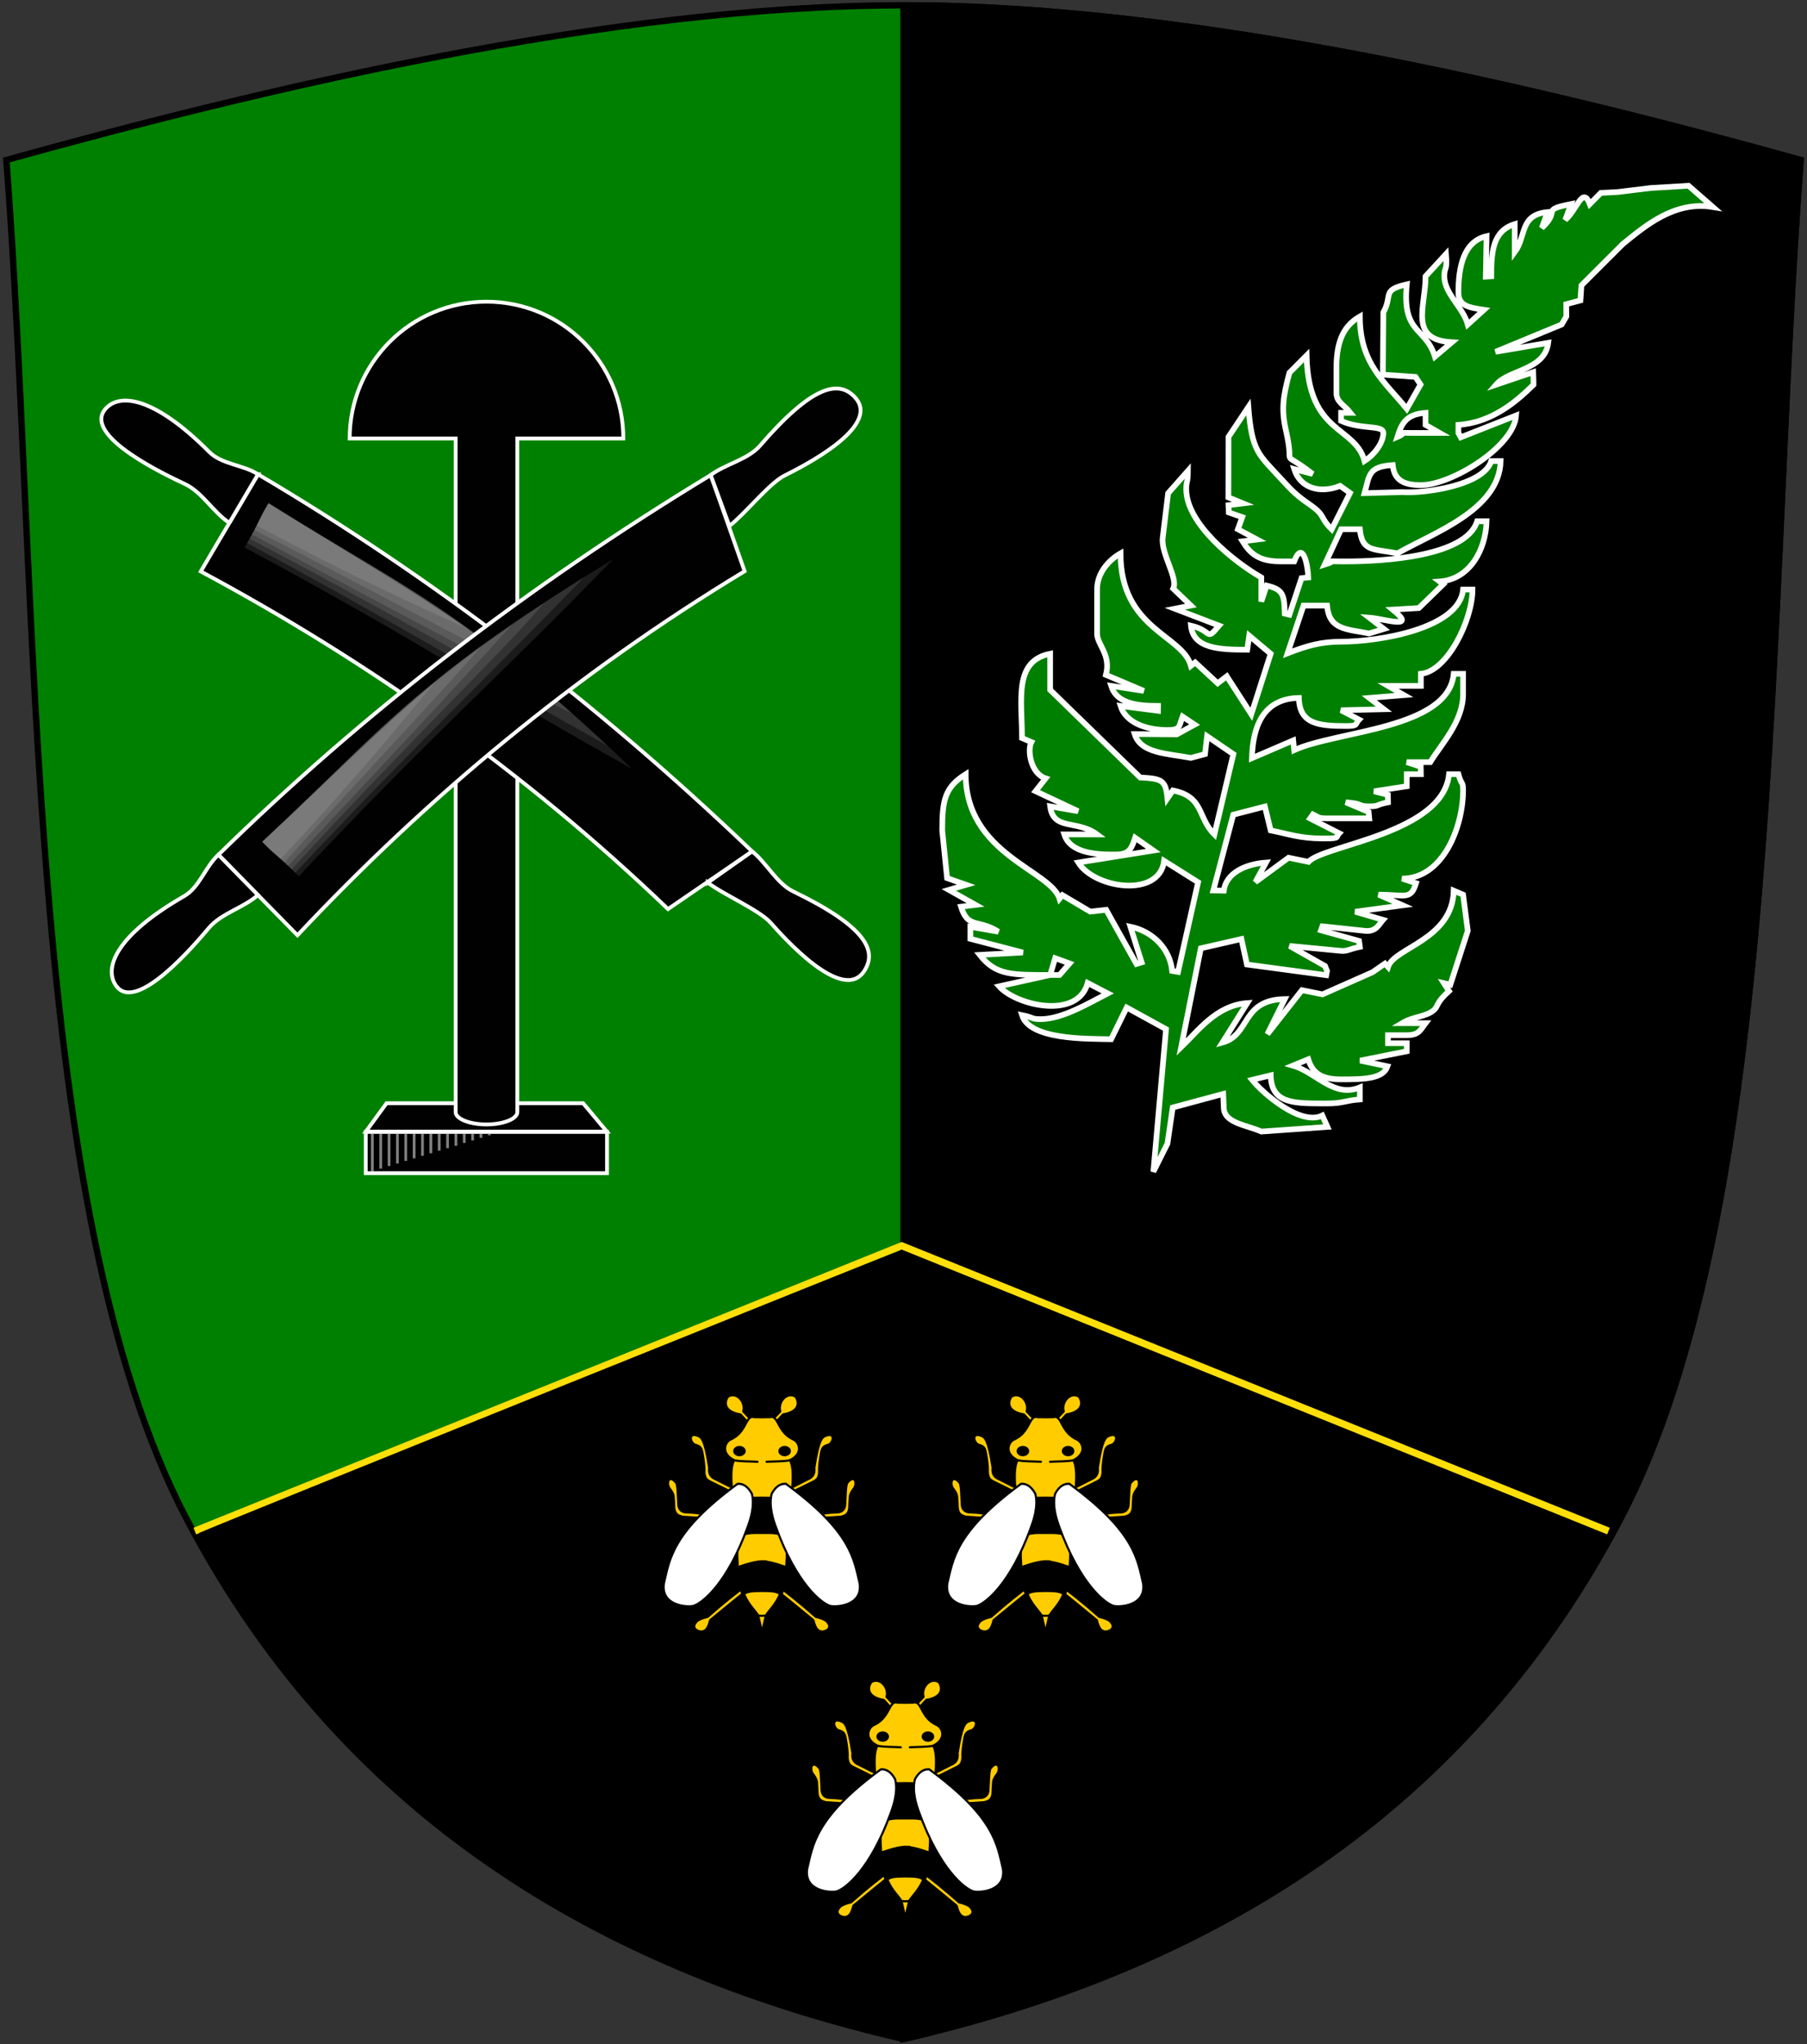 <?xml version="1.0" encoding="UTF-8" standalone="no"?>
<!-- Creator: CorelDRAW -->

<svg
   xmlns:dc="http://purl.org/dc/elements/1.1/"
   xmlns:cc="http://creativecommons.org/ns#"
   xmlns:rdf="http://www.w3.org/1999/02/22-rdf-syntax-ns#"
   xmlns:svg="http://www.w3.org/2000/svg"
   xmlns="http://www.w3.org/2000/svg"
   xmlns:sodipodi="http://sodipodi.sourceforge.net/DTD/sodipodi-0.dtd"
   xmlns:inkscape="http://www.inkscape.org/namespaces/inkscape"
   xml:space="preserve"
   width="2550px"
   height="2885px"
   style="shape-rendering:geometricPrecision; text-rendering:geometricPrecision; image-rendering:optimizeQuality; fill-rule:evenodd; clip-rule:evenodd"
   viewBox="0 0 2550 2885"
   id="svg4071"
   version="1.1"
   inkscape:version="0.47 r22583"
   sodipodi:docname="Wappen_Junkertum_Lohengrunde.svg"><rect x="0" y="0" width="2550" height="2885" fill="#333333" stroke="none"/><sodipodi:namedview
   pagecolor="#ffffff"
   bordercolor="#666666"
   borderopacity="1"
   objecttolerance="10"
   gridtolerance="10"
   guidetolerance="10"
   inkscape:pageopacity="0"
   inkscape:pageshadow="2"
   inkscape:window-width="1920"
   inkscape:window-height="1006"
   id="namedview4090"
   showgrid="false"
   inkscape:zoom="0.16360485"
   inkscape:cx="-682.78156"
   inkscape:cy="1296.8304"
   inkscape:window-x="0"
   inkscape:window-y="25"
   inkscape:window-maximized="1"
   inkscape:current-layer="svg4071" />
 <defs
   id="defs4073"><inkscape:perspective
   sodipodi:type="inkscape:persp3d"
   inkscape:vp_x="0 : 1442.5 : 1"
   inkscape:vp_y="0 : 1000 : 0"
   inkscape:vp_z="2550 : 1442.5 : 1"
   inkscape:persp3d-origin="1275 : 961.66667 : 1"
   id="perspective4094" />
  <style
   type="text/css"
   id="style4075">
   
    .str2 {stroke:white;stroke-width:7}
    .str1 {stroke:white;stroke-width:8}
    .str0 {stroke:black;stroke-width:9}
    .fil1 {fill:black}
    .fil0 {fill:green}
   
  </style>
 <inkscape:perspective
   id="perspective4104"
   inkscape:persp3d-origin="0.5 : 0.33333333 : 1"
   inkscape:vp_z="1 : 0.5 : 1"
   inkscape:vp_y="0 : 1000 : 0"
   inkscape:vp_x="0 : 0.5 : 1"
   sodipodi:type="inkscape:persp3d" />
  
  
 
   
   
   
   
  <inkscape:perspective
   id="perspective3345"
   inkscape:persp3d-origin="0.5 : 0.33333333 : 1"
   inkscape:vp_z="1 : 0.5 : 1"
   inkscape:vp_y="0 : 1000 : 0"
   inkscape:vp_x="0 : 0.5 : 1"
   sodipodi:type="inkscape:persp3d" /><inkscape:perspective
   id="perspective3693"
   inkscape:persp3d-origin="0.5 : 0.33333333 : 1"
   inkscape:vp_z="1 : 0.5 : 1"
   inkscape:vp_y="0 : 1000 : 0"
   inkscape:vp_x="0 : 0.5 : 1"
   sodipodi:type="inkscape:persp3d" /></defs>
 <path
   id="_278987856"
   class="fil0 str0"
   d="m 1275,2877.5 c 399.091,-92.246 781.76,-295.91 1011.9,-734.353 230.135,-438.443 206.203,-1288.65 254.106,-1917.34 -354.086,-98.406 -851.165,-218.313 -1266,-218.313 -414.836,0 -911.915,119.907 -1266,218.313 47.903,628.684 23.971,1478.89 254.106,1917.34 230.135,438.443 612.804,642.106 1011.9,734.353 z"
   style="fill:#008000;stroke:#000000;stroke-width:9" /><path
   id="_278987760"
   class="fil1 str0"
   d="m 1275,7.499 c 414.836,0 911.915,119.907 1266,218.313 -47.903,628.684 -23.971,1478.89 -254.106,1917.34 -230.135,438.443 -612.804,642.106 -1011.9,734.353 l 0,-2870 z"
   style="fill:#000000;stroke:#000000;stroke-width:9" /><path
   id="_278983968"
   class="fil0 str1"
   d="m 1481.93,1375.935 13.246,0 14.204,-16.317 -20.353,-7.405 -7.097,23.722 z m 529.779,-793.3 c -27.369,1.948 -33.763,14.867 -39.733,33.998 17.457,-7.406 -5.452,-5.666 19.867,-5.666 l 39.733,0 -19.867,-11.334 0,-16.998 z m 278.133,-237.991 -39.732,39.665 -18.441,18.436 -1.427,21.23 -20.006,5.356 0.139,17.309 -6.622,11.333 -93.295,38.524 74.411,-12.653 c -5.076,38.895 -55.329,37.522 -73.827,59.126 l 52.554,-17.759 0.424,12.092 0,5.667 c -24.226,23.848 -58.186,53.263 -105.954,56.663 l 0,11.334 3.319,6.167 78.136,-30.803 c -3.239,44.288 -91.31,98.3 -134.433,98.3 -23.976,0 -37.638,-6.794 -39.733,-28.331 -34.319,2.444 -32.604,13.478 -39.733,39.665 l 53.022,-1.453 c 31.968,2.171 115.028,-9.433 125.778,-43.88 l 13.245,0 c -1.804,69.3 -94.97,101.269 -145.69,130.329 -33.958,-6.769 -49.839,-1.732 -52.976,-33.998 l -26.49,0 -23.125,49.882 c 20.714,-6.289 -2.195,-4.55 23.125,-4.55 l 6.622,0 c 53.347,0 169.831,-6.703 185.422,-56.666 l 13.245,0 c -1.019,39.11 -22.855,81.909 -66.223,84.997 l 5.187,3.904 -34.535,33.609 -36.874,2.153 c 36.346,29.43 -12.498,12.8 -33.112,11.332 l 20.75,15.967 -20.888,6.39 c -33.726,-6.442 -56.163,-5.437 -59.461,-39.357 l -33.112,0 -22.563,67.313 c 28.971,-11.212 47.968,-16.316 75.542,-16.316 51.998,0 166.756,-17.91 172.178,-73.663 l 13.245,0 c 0,42.899 -35.388,115.488 -72.844,118.995 l 0,17 -46.355,0 22.624,13.048 -49.115,3.952 20.75,15.967 -60.491,1.444 25.357,13.187 c -6.463,6.615 -0.077,9.065 -18.725,9.065 -40.135,0 -65.284,-3.633 -66.223,-39.664 -52.389,0.999 -65.144,43.602 -66.221,84.997 l 58.244,-25.041 1.356,13.707 c 61.346,-27.775 217.544,-29.392 225.155,-107.662 l 13.245,0 0,28.334 c 0,38.763 -29.955,69.806 -46.355,96.328 l -33.112,0 19.687,6.466 0.181,10.532 -19.867,0 0,17 -46.082,7.111 19.413,5.023 0.182,10.532 c -18.789,3.745 -11.321,5.666 -26.491,5.666 -17.159,0 -6.803,-3.792 -33.11,-5.666 l 32.264,13.63 0.846,9.035 -59.6,0 c -12.783,0 -11.789,-1.784 -19.866,-5.666 l -4.006,5.777 41.009,20.824 c -4.876,4.947 1.512,7.398 -17.137,7.398 l -6.621,0 c -31.421,0 -47.832,-6.347 -72.846,-11.334 l -8.213,-33.725 -44.603,11.555 -28.133,106.88 14.728,0.287 c 3.147,-24.619 30.115,-37.565 59.6,-39.665 l -14.986,27.536 46.799,-34.349 28.089,5.819 c 20.834,-23.693 190.202,-39.741 198.365,-123.67 l 13.245,0 c 4.376,16.077 6.621,9.687 6.621,22.668 0,51.533 -28.116,124.661 -86.088,124.661 l 19.684,6.468 c -7.643,24.273 -14.561,16.198 -52.795,16.198 l 34.038,15.058 -66.989,9.037 39.065,11.419 c -5.272,5.87 -9.476,17.603 -25.982,15.484 l -59.481,-6.346 -2.009,5.636 53.735,15.012 1.134,8.365 c -13.604,2.712 -18.39,6.532 -26.49,5.666 l -72.658,-6.952 50.036,28.309 2.754,6.977 -1.093,5.952 -111.896,-15.037 -7.803,-35.974 -57.272,13.094 -27.747,139.546 c 23.17,-22.214 49.348,-59.125 93.233,-62.249 l -35.029,55.749 c 40.062,-10.902 25.855,-60.231 88.007,-61.417 l -24.575,49.546 48.79,-62.114 29.066,5.909 70.598,-31.237 17.467,-12.161 4.344,4.726 c 8.48,-27.178 90.907,-38.419 92.709,-107.662 l 13.245,5.666 6.622,50.998 -24.632,76.081 -9.046,-2.118 7.189,11.035 c -18.957,17.099 -15.034,21.533 -21.38,26.946 -11.456,9.776 -28.339,8.572 -44.842,18.385 l 33.11,0 c -6.901,8.819 -8.778,16.998 -26.489,16.998 l -26.487,0 0,11.334 26.487,0 0,11.333 -65.724,13.181 38.508,8.078 c -6.133,17.728 -32.699,18.406 -65.495,18.406 -28.141,0 -40.372,-9.155 -46.356,-28.332 l -21.652,8.91 c 33.268,9.615 57.488,45.95 94.498,30.756 l 0,16.998 c -20.715,1.475 -23.526,5.667 -46.357,5.667 l -6.621,0 c -43.542,0 -71.843,-1.188 -72.846,-39.665 l -26.231,6.36 c 15.132,18.972 68.633,65.465 99.077,50.303 l 7.261,16.111 -93.352,6.554 c -20.419,-9.245 -52.976,-11.778 -52.976,-33.998 l -0.836,-19.102 -71.215,19.205 -7.416,50.895 -19.867,39.666 17.845,-201.214 -55.5,-30.477 -21.945,44.699 c -37.483,-0.716 -115.007,0.655 -125.823,-33.999 17.758,3.638 12.484,5.666 26.49,5.666 30.763,0 69.233,-23.368 94.505,-36.312 l -28.283,-14.686 c -14.256,52.356 -101.083,31.613 -124.976,4.714 l 71.996,-16.047 c -54.425,0 -76.73,0.547 -99.333,-28.334 l 60.796,-3.344 -74.039,-19.322 0,-16.998 39.517,6.925 c -28.165,-18.131 -42.835,-3.443 -52.762,-35.258 l 20.567,-2.557 -37.685,-21.164 24.441,-7.168 -26.931,-9.469 -6.879,-67.303 c 0,-42.991 3.729,-60.909 33.11,-79.331 0,112.977 119.825,135.217 132.445,175.661 l 4.036,-4.997 39.279,23.229 22.529,-2.469 42.68,76.381 7.326,-2.236 -15.872,-50.393 c 32.047,6.667 55.952,31.606 58.953,62.481 l 8.304,1.358 28.292,-126.534 -47.892,-30.138 c -6.879,53.028 -98.588,38.8 -121.149,2.32 l 105.976,-16.932 -25.763,-18.025 c -4.749,13.795 -7.111,23.623 -27.234,23.623 l -6.621,0 c -31.651,0 -59.309,-6.178 -66.223,-28.332 l 46.357,0 c -28.424,-21.139 -61.758,-4.733 -66.224,-39.665 l 39.519,6.926 -60.113,-28.296 14.254,-18.072 c -21.142,-6.685 -26.244,-39.94 -20.146,-51.22 l -13.245,-5.668 c 0,-54.119 -11.952,-108.691 39.732,-118.995 l 0,50.998 127.062,123.656 c 30.398,1.61 35.974,3.422 38.496,29.339 l 7.614,-11.049 c 44.393,8.765 34.413,38.23 58.608,62.047 l 26.803,-113.27 -37.114,-25.334 -2.935,25.276 -20.006,5.356 c -33.4,-6.376 -70.73,-6.144 -79.328,-33.689 l 59.611,0.413 25.047,-13.707 -16.971,-11.357 c -5.404,14.613 -3.01,18.985 -21.329,18.985 -31.924,0 -59.144,-11.316 -66.223,-33.998 l 52.846,6.845 0.132,-6.845 c -34.192,0 -58.974,-5.105 -66.222,-28.334 l 46.081,7.111 -53.441,-22.615 c 7.487,-28.759 -12.505,-42.654 -12.505,-58.16 l 0,-62.331 c 0,-23.416 16.442,-41.447 33.11,-50.998 0,107.209 87.413,114.88 99.333,158.66 l 6.007,-4.741 31.727,29.424 12.854,-9.873 34.597,53.58 27.357,-85.397 -30.268,-25.487 -2.806,19.829 c -39.82,0 -76.324,-1.7 -79.467,-33.998 31.445,7.184 19.921,23.139 39.733,0 l -62.445,-23.874 22.711,-4.46 -25.017,-23.924 c 7.371,-15.1 -18.025,-49.747 -14.716,-72.404 l 7.563,-62.231 27.922,-31.552 c -0.128,19.197 -2.373,12.807 -2.373,25.786 0,49.342 68.767,103.354 105.954,124.662 l 0,33.998 7.528,-22.564 c 23.524,5.479 24.894,13.107 25.584,39.563 l 6.497,1.58 17.161,-51.657 9.452,-0.921 c -0.444,-17.047 -7.73,-53.988 -19.866,-22.665 l -19.867,0 c -30.387,0 -42.6,-11.552 -52.978,-28.334 l 20.568,-2.557 -27.138,-14.511 6.209,-17.049 -19.03,-6.604 -0.475,-10.277 20.567,-2.558 -20.706,-8.465 0.139,-68.307 0,-17 28.088,-42.161 c 5.024,63.601 14.298,66.344 47.181,102.417 15.488,16.99 22.182,23.23 38.868,34.74 23.786,16.41 13.758,17.815 31.553,35.333 l 25.852,-51.265 -13.932,-9.933 c -29.715,11.61 -56.732,2.376 -64.898,-23.799 l 26.111,6.902 c -48.785,-37.802 -24.314,-2.976 -37.544,-60.528 -6.906,-30.031 -4.508,-48.147 4.809,-82.369 l 24.164,-24.278 c 2.325,111.892 68.063,98.516 81.793,148.938 11.263,-7.059 26.489,-23.875 26.489,-39.664 0,-11.809 -31.1,-4.095 -59.6,-17 l 0,-11.333 13.245,0 c -9.138,-11.674 -19.867,-14.709 -19.867,-28.334 l 0,-33.998 c 0,-35.282 8.088,-59.326 33.112,-73.663 0,66.65 34.649,91.449 66.221,130.328 l 19.403,-34.226 -7.153,-10.821 -45.991,-3.227 0.629,-87.719 c 13.755,-24.533 -3.187,-31.372 33.111,-39.666 -6.888,70.828 26.453,59.441 39.733,101.995 l 23.934,-20.321 c -61.63,-3.442 -37.179,-49.581 -37.179,-93.007 l 28.864,-31.454 c 2.059,25.632 -2.373,16.77 -2.373,31.454 0,24.592 26.422,43.435 33.11,67.997 l 22.815,-20.713 c -22.702,-3.359 -36.059,-6.027 -36.059,-24.619 0,-34.924 6.866,-71.82 39.733,-79.33 l -1.046,57.132 7.668,-0.468 c 0,-35.717 2.555,-64.199 33.112,-73.664 l 0,39.666 c 16.608,-22.397 6.528,-52.937 46.355,-56.666 l -8.069,22.343 c 27.699,-25.519 -2.806,-24.906 41.181,-33.674 l -8.069,22.343 c 16.85,-14.841 24.481,-48.347 34.557,-22.343 l 15.563,-15.748 24.17,-1.252 46.355,-5.667 53.258,-3.155 34.413,30.054 c -54.135,-9.043 -95.465,26.51 -127.404,52.43 z"
   style="fill:#008000;stroke:#ffffff;stroke-width:8" />
<g
   style="fill-rule:evenodd"
   id="g3169"
   transform="matrix(0.379,0,0,0.379,37.477,198.367)"><rect
     style="fill:#000100;stroke:#ffffff;stroke-width:14.177"
     height="153.811"
     width="898.255"
     y="3691.111"
     x="1263.052"
     class="fil1 str1"
     id="_278267904" /><polygon
     transform="matrix(1.701,0,0,1.701,-492.255,-3.275)"
     style="fill:#000100;stroke:#ffffff;stroke-width:8.333"
     points="1077.42,2109.2 1507.66,2109.2 1559.62,2171.35 1032.09,2171.35 "
     class="fil1 str1"
     id="_278267808" /><line
     style="fill:none;stroke:#ffffff;stroke-width:10.209;stroke-opacity:0.502"
     y2="3837.859"
     x2="1287.536"
     y1="3698.495"
     x1="1287.536"
     class="fil2 str2"
     id="_278267712" /><line
     style="fill:none;stroke:#ffffff;stroke-width:10.209;stroke-opacity:0.502"
     y2="3828.059"
     x2="1318.655"
     y1="3698.495"
     x1="1318.655"
     class="fil2 str2"
     id="_278267616" /><line
     style="fill:none;stroke:#ffffff;stroke-width:10.209;stroke-opacity:0.502"
     y2="3818.513"
     x2="1349.757"
     y1="3698.495"
     x1="1349.757"
     class="fil2 str2"
     id="_278267520" /><line
     style="fill:none;stroke:#ffffff;stroke-width:10.209;stroke-opacity:0.502"
     y2="3808.952"
     x2="1380.876"
     y1="3698.495"
     x1="1380.876"
     class="fil2 str2"
     id="_278267424" /><line
     style="fill:none;stroke:#ffffff;stroke-width:10.209;stroke-opacity:0.502"
     y2="3799.389"
     x2="1411.995"
     y1="3698.495"
     x1="1411.995"
     class="fil2 str2"
     id="_278267328" /><line
     style="fill:none;stroke:#ffffff;stroke-width:10.209;stroke-opacity:0.502"
     y2="3789.828"
     x2="1443.097"
     y1="3698.495"
     x1="1443.097"
     class="fil2 str2"
     id="_278267232" /><line
     style="fill:none;stroke:#ffffff;stroke-width:10.209;stroke-opacity:0.502"
     y2="3780.282"
     x2="1474.199"
     y1="3698.495"
     x1="1474.199"
     class="fil2 str2"
     id="_278267136" /><line
     style="fill:none;stroke:#ffffff;stroke-width:10.209;stroke-opacity:0.502"
     y2="3770.72"
     x2="1505.318"
     y1="3698.495"
     x1="1505.318"
     class="fil2 str2"
     id="_278267040" /><line
     style="fill:none;stroke:#ffffff;stroke-width:10.209;stroke-opacity:0.502"
     y2="3761.158"
     x2="1536.437"
     y1="3698.495"
     x1="1536.437"
     class="fil2 str2"
     id="_278266944" /><line
     style="fill:none;stroke:#ffffff;stroke-width:10.209;stroke-opacity:0.502"
     y2="3751.732"
     x2="1567.539"
     y1="3698.495"
     x1="1567.539"
     class="fil2 str2"
     id="_278266848" /><line
     style="fill:none;stroke:#ffffff;stroke-width:10.209;stroke-opacity:0.502"
     y2="3743.021"
     x2="1598.658"
     y1="3698.495"
     x1="1598.658"
     class="fil2 str2"
     id="_278266752" /><line
     style="fill:none;stroke:#ffffff;stroke-width:10.209;stroke-opacity:0.502"
     y2="3732.489"
     x2="1629.76"
     y1="3698.495"
     x1="1629.76"
     class="fil2 str2"
     id="_278266656" /><line
     style="fill:none;stroke:#ffffff;stroke-width:10.209;stroke-opacity:0.502"
     y2="3722.945"
     x2="1660.879"
     y1="3698.495"
     x1="1660.879"
     class="fil2 str2"
     id="_278266560" /><line
     style="fill:none;stroke:#ffffff;stroke-width:10.209;stroke-opacity:0.502"
     y2="3713.382"
     x2="1691.998"
     y1="3698.495"
     x1="1691.998"
     class="fil2 str2"
     id="_278266464" /><line
     style="fill:none;stroke:#ffffff;stroke-width:10.209;stroke-opacity:0.502"
     y2="3703.821"
     x2="1723.1"
     y1="3698.495"
     x1="1723.1"
     class="fil2 str2"
     id="_278266368" /><path
     style="fill:#000100;stroke:#ffffff;stroke-width:14.177"
     d="m 1827.38,1109.398 394.616,0 c 0,-281.322 -228.141,-509.462 -509.461,-509.462 -281.322,0 -509.462,228.14 -509.462,509.462 l 394.615,0 0,2508.443 c 0,24.683 51.426,45.731 114.846,45.731 63.419,0 114.846,-21.048 114.846,-45.731 l 0,-2508.443 z"
     class="fil1 str1"
     id="_278266272" /><g
     transform="matrix(1.701,0,0,1.701,-492.255,-3.275)"
     id="g2988"><path
       style="fill:#000100;stroke:#ffffff;stroke-width:8.333"
       d="m 796.01,732.487 c 379.776,224.38 740.568,498.898 1081.63,825.529 -63.644,43.612 -120.488,82.565 -184.13,126.177 -312.707,-300.15 -658.174,-543.398 -1022.8,-739.059 41.77,-70.883 83.538,-141.765 125.308,-212.647 z"
       class="fil1 str1"
       id="_278266176" /><path
       style="fill:#000100;stroke:#ffffff;stroke-width:8.333"
       d="m 733.356,838.812 c -35.368,-23.01 -58.715,-66.863 -97.635,-85.205 -41.559,-19.585 -221.465,-104.243 -175.017,-162.561 29.489,-37.028 105.372,-31.111 228.426,92.386 27.737,27.836 74.642,28.016 106.879,49.056 -19.639,33.33 -43.013,72.995 -62.654,106.324 z"
       class="fil1 str1"
       id="_278266056" /><path
       style="fill:#000100;stroke:#ffffff;stroke-width:8.333"
       d="m 1780.65,1626.32 c 33.295,25.919 112.483,59.725 137.644,88.025 27.312,30.721 156.731,176.822 204.265,106.165 30.907,-45.945 1.454,-99.119 -155.445,-175.115 -35.363,-17.128 -59.069,-63.782 -89.48,-87.384 -96.985,68.309 0,0 -96.984,68.309 z"
       class="fil1 str1"
       id="_278265984" /></g><g
     transform="matrix(1.701,0,0,1.701,-492.255,-3.275)"
     id="g2993"><path
       style="fill:#fefefe;fill-opacity:0.102"
       d="m 819.102,795.589 c 373.219,233.307 454.433,254.97 795.491,581.602 -305.699,-169.721 -469.429,-281.457 -847.834,-484.511 41.77,-70.883 10.573,-26.21 52.343,-97.091 z"
       class="fil3"
       id="_278265840" /><path
       style="fill:#fefefe;fill-opacity:0.102"
       d="m 819.1,795.589 c 335.898,209.976 427.685,242.27 742.316,531.17 -275.13,-152.75 -448.859,-261.039 -789.423,-443.787 37.592,-63.795 9.515,-23.589 47.107,-87.383 z"
       class="fil3"
       id="_278265744" /><path
       style="fill:#fefefe;fill-opacity:0.102"
       d="m 819.1,795.589 c 298.576,186.645 383.794,209.877 663.749,460.244 -135.834,-64.304 -326.17,-183.517 -705.622,-382.571 33.416,-56.706 8.458,-20.968 41.874,-77.673 z"
       class="fil3"
       id="_278265648" /><path
       style="fill:#fefefe;fill-opacity:0.102"
       d="m 818.953,795.843 c 261.254,163.315 349.637,193.923 600.787,405.185 -164.533,-84.093 -372.542,-195.084 -637.426,-337.221 29.238,-49.618 7.401,-18.347 36.639,-67.964 z"
       class="fil3"
       id="_278265552" /><path
       style="fill:#fefefe;fill-opacity:0.102"
       d="m 818.953,795.843 c 223.932,139.984 320.46,181.172 539.804,353.194 -68.839,-30.137 -346.271,-180.539 -571.209,-294.94 25.062,-42.529 6.344,-15.726 31.405,-58.254 z"
       class="fil3"
       id="_278265432" /><path
       style="fill:#fefefe;fill-opacity:0.102"
       d="m 818.953,795.843 c 186.609,116.653 288.691,175.233 435.142,274.668 -123.208,-56.663 -272.111,-124.596 -461.313,-226.122 20.884,-35.441 5.287,-13.105 26.171,-48.546 z"
       class="fil3"
       id="_278265360" /></g><path
     style="fill:#000100;stroke:#ffffff;stroke-width:14.177"
     d="M 714.358,2659.504 C 1250.353,2134.167 1860.388,1662.114 2547.37,1245.439 c 43.648,123.801 82.633,234.373 126.282,358.172 -630.986,381.745 -1182.882,842.385 -1665.009,1355.471 -98.098,-99.859 -196.196,-199.718 -294.293,-299.576 z"
     class="fil1 str1"
     id="_278265216" /><g
     transform="matrix(1.701,0,0,1.701,-492.255,-3.275)"
     id="g3002"><path
       style="fill:#fefefe;fill-opacity:0.102"
       d="m 805.085,1536.82 c 321.953,-300.118 363.899,-372.958 767.673,-617.856 -243.059,251.355 -393.364,380.587 -687.437,693.543 -57.657,-58.691 -22.58,-16.996 -80.236,-75.687 z"
       class="fil3"
       id="_278265120" /><path
       style="fill:#fefefe;fill-opacity:0.102"
       d="m 805.085,1536.82 c 289.757,-270.106 344.707,-350.407 705.196,-579.544 -218.753,226.22 -368.317,366.002 -632.983,647.663 -51.892,-52.822 -20.322,-15.296 -72.213,-68.119 z"
       class="fil3"
       id="_278265024" /><path
       style="fill:#fefefe;fill-opacity:0.102"
       d="m 805.085,1536.82 c 257.562,-240.094 302.059,-316.396 616.351,-522.012 -97.269,114.562 -261.681,267.559 -552.163,582.562 -46.126,-46.953 -18.064,-13.597 -64.188,-60.55 z"
       class="fil3"
       id="_278264928" /><path
       style="fill:#fefefe;fill-opacity:0.102"
       d="m 805.292,1537.03 c 225.367,-210.083 277.808,-287.532 546.874,-475.446 -123.813,137.161 -284.858,309.357 -490.709,528.426 -40.359,-41.084 -15.807,-11.897 -56.165,-52.981 z"
       class="fil3"
       id="_278264832" /><path
       style="fill:#fefefe;fill-opacity:0.102"
       d="m 805.292,1537.03 c 193.172,-180.071 257.939,-262.65 480.872,-429.998 -46.928,58.694 -264.008,287.746 -432.73,475.41 -34.594,-35.215 -13.548,-10.198 -48.142,-45.412 z"
       class="fil3"
       id="_278264712" /><path
       style="fill:#fefefe;fill-opacity:0.102"
       d="m 805.292,1537.03 c 160.976,-150.059 243.981,-233.502 377.931,-349.226 -86.621,104.344 -190.778,230.591 -337.814,387.07 -28.828,-29.346 -11.29,-8.498 -40.117,-37.844 z"
       class="fil3"
       id="_278264640" /></g><path
     style="fill:#000100;stroke:#ffffff;stroke-width:14.177"
     d="m 861.508,2809.28 c -53.392,47.994 -135.743,67.051 -183.024,122.936 -50.488,59.678 -268.842,318.062 -344.232,216.047 -47.866,-64.77 -4.726,-186.874 252.421,-334.726 57.962,-33.326 78.913,-110.332 127.687,-154.047 46.125,46.953 101.02,102.833 147.148,149.788 z"
     class="fil1 str1"
     id="_278264520" /><path
     style="fill:#000100;stroke:#ffffff;stroke-width:14.177"
     d="m 2616.926,1434.904 c 57.26,-43.306 147.688,-158.562 205.278,-187.449 62.513,-31.359 359.616,-179.715 264.425,-288.948 -61.898,-71.026 -162.257,-46.039 -356.244,178.352 -43.722,50.574 -130.832,68.99 -183.014,108.576 69.555,189.47 0,0 69.555,189.469 z"
     class="fil1 str1"
     id="_278264376" /></g><g
   style="fill:#ffcc00;stroke:#000000;stroke-width:1.046;stroke-miterlimit:4;stroke-opacity:1;stroke-dasharray:none"
   id="g7157"
   transform="matrix(2.816,0,0,2.923,-5282.535,-33.494)" /><g
   style="fill:#ffcc00;stroke:#000000;stroke-width:1.046;stroke-miterlimit:4;stroke-opacity:1;stroke-dasharray:none"
   id="g7159"
   transform="matrix(2.816,0,0,2.923,-5282.535,-33.494)" /><g
   style="fill:#ffcc00;stroke:#000000;stroke-width:1.046;stroke-miterlimit:4;stroke-opacity:1;stroke-dasharray:none"
   id="g7161"
   transform="matrix(2.816,0,0,2.923,-5282.535,-33.494)" /><path
   style="fill:none;stroke:#ffdf0a;stroke-width:10;stroke-linecap:butt;stroke-linejoin:miter;stroke-miterlimit:4;stroke-opacity:1;stroke-dasharray:none"
   d="m 274.941,2160.694 999.359,-403.411"
   id="path3683" /><path
   style="fill:none;stroke:#ffdf0a;stroke-width:10;stroke-linecap:butt;stroke-linejoin:miter;stroke-miterlimit:4;stroke-opacity:1;stroke-dasharray:none"
   d="M 2269.859,2160.694 1270.5,1757.283"
   id="path3683-1" /><path
   style="fill:#000000;fill-opacity:1;stroke:none"
   d="M 1237.757,2867.03 C 1065.315,2825.694 886.412,2751.688 747.266,2664.133 558.581,2545.405 404.966,2386.533 294.999,2196.386 c -14.02,-24.243 -16.906,-31.338 -13.516,-33.235 8.824,-4.938 989.754,-400.151 990.74,-399.165 0.564,0.564 0.675,250.81 0.247,556.102 l -0.78,555.076 -33.933,-8.134 0,0 z"
   id="path4483" /><g
   id="g4495"
   transform="translate(12.086,0)"><g
     transform="matrix(0.622,0,0,0.622,1301.612,2056.05)"
     id="g2996"><path
       d="m -355.589,-74.462 19.917,-21.92 c 45.623,-7.658 33.243,-35.742 27.461,-41.022 -21.121,-10.607 -39.523,15.634 -33.497,34.133 l -19.012,20.041"
       id="path6361"
       style="fill:#ffcc00;fill-opacity:1;fill-rule:nonzero;stroke:#000000;stroke-width:4.824;stroke-linecap:round;stroke-linejoin:round;stroke-miterlimit:4;stroke-opacity:1;stroke-dasharray:none;stroke-dashoffset:0;marker:none;visibility:visible;display:inline;overflow:visible" /><path
       d="m -413.52,287.532 c -28.703,21.44 -58.651,44.91 -92.946,75.468 -11.247,2.264 -21.725,7.088 -24.428,10.036 -16.409,16.513 4.886,24.772 12.659,22.844 9.567,-1.494 14.016,-12.281 17.201,-25.365 30.58,-25.513 61.159,-50.134 91.739,-74.841"
       id="path1890"
       style="fill:#ffcc00;fill-opacity:1;fill-rule:nonzero;stroke:#000000;stroke-width:4.824;stroke-linecap:round;stroke-linejoin:round;stroke-miterlimit:4;stroke-opacity:1;stroke-dasharray:none;stroke-dashoffset:0;marker:none;visibility:visible;display:inline;overflow:visible" /><path
       d="m -412.011,-74.462 -19.917,-21.92 c -45.623,-7.658 -33.243,-35.742 -27.461,-41.022 21.121,-10.607 39.523,15.634 33.497,34.133 l 19.012,20.041"
       id="path1884"
       style="fill:#ffcc00;fill-opacity:1;fill-rule:nonzero;stroke:#000000;stroke-width:4.824;stroke-linecap:round;stroke-linejoin:round;stroke-miterlimit:4;stroke-opacity:1;stroke-dasharray:none;stroke-dashoffset:0;marker:none;visibility:visible;display:inline;overflow:visible" /><path
       d="M -443.395,73.655 -488.359,50.795 c -10.202,-4.026 -16.617,-11.458 -14.787,-26.304 -10.401,-68.698 -19.02,-67.136 -21.728,-70.457 -24.482,-12.668 -23.764,9.537 -11.467,17.849 14.175,3.554 15.438,8.54 17.503,15.97 3.067,17.461 5.725,34.328 4.828,46.032 0.849,16.266 6.866,18.229 12.373,21.607 l 50.698,25.052"
       id="path1886"
       style="fill:#ffcc00;fill-opacity:1;fill-rule:nonzero;stroke:#000000;stroke-width:4.824;stroke-linecap:round;stroke-linejoin:round;stroke-miterlimit:4;stroke-opacity:1;stroke-dasharray:none;stroke-dashoffset:0;marker:none;visibility:visible;display:inline;overflow:visible" /><path
       d="m -517.631,129.394 c -11.159,-1.246 -15.692,-2.951 -37.722,-3.445 -11.421,-0.582 -17.648,-7.666 -17.805,-19.102 -1.082,-17.796 -1.174,-42.981 -4.828,-47.911 -15.288,-19.26 -23.086,-2.323 -15.692,11.273 4.933,6.263 9.017,12.526 9.958,18.789 0.925,10.834 1.388,19.748 1.509,27.244 1.959,15.35 10.502,17.034 18.71,19.415 l 43.153,2.818"
       id="path1888"
       style="fill:#ffcc00;fill-opacity:1;fill-rule:nonzero;stroke:#000000;stroke-width:4.824;stroke-linecap:round;stroke-linejoin:round;stroke-miterlimit:4;stroke-opacity:1;stroke-dasharray:none;stroke-dashoffset:0;marker:none;visibility:visible;display:inline;overflow:visible" /><path
       d="m -354.08,287.532 c 28.703,21.44 58.651,44.91 92.946,75.468 11.247,2.264 21.725,7.088 24.428,10.036 16.409,16.513 -4.886,24.772 -12.659,22.844 -9.567,-1.494 -14.016,-12.281 -17.201,-25.365 -30.58,-25.513 -61.159,-50.134 -91.739,-74.841"
       id="path6357"
       style="fill:#ffcc00;fill-opacity:1;fill-rule:nonzero;stroke:#000000;stroke-width:4.824;stroke-linecap:round;stroke-linejoin:round;stroke-miterlimit:4;stroke-opacity:1;stroke-dasharray:none;stroke-dashoffset:0;marker:none;visibility:visible;display:inline;overflow:visible" /><path
       d="m -383.154,-89.86 14.25,-0.259 c 5.544,1.055 9.042,-4.864 17.356,5.637 9.675,15.399 14.621,33.731 40.697,45.58 11.948,6.233 22.018,30.981 -9.292,46.484 8.467,13.472 7.23,41.65 4.959,71.397 l -12.397,103.964 c 6.27,134.762 -30.995,150.779 -46.958,176.98 l -8.615,37.524 -8.615,-37.524 c -15.963,-26.201 -53.228,-42.218 -46.958,-176.98 L -451.124,78.978 c -2.272,-29.747 -3.508,-57.925 4.959,-71.397 -31.31,-15.503 -21.24,-40.252 -9.292,-46.484 26.077,-11.849 31.022,-30.181 40.697,-45.58 8.314,-10.501 11.812,-4.582 17.356,-5.637 l 14.25,0.259 z"
       id="path1882"
       style="fill:#ffcc00;fill-opacity:1;fill-rule:nonzero;stroke:#000000;stroke-width:4.824;stroke-linecap:round;stroke-linejoin:round;stroke-miterlimit:4;stroke-opacity:1;stroke-dasharray:none;stroke-dashoffset:0;marker:none;visibility:visible;display:inline;overflow:visible" /><path
       d="m -324.205,73.655 44.964,-22.86 c 10.202,-4.026 16.617,-11.458 14.787,-26.304 10.401,-68.698 19.02,-67.136 21.728,-70.457 24.482,-12.668 23.764,9.537 11.467,17.849 -14.175,3.554 -15.438,8.54 -17.503,15.97 -3.067,17.461 -5.725,34.328 -4.828,46.032 -0.849,16.266 -6.866,18.229 -12.373,21.607 l -50.698,25.052"
       id="path6363"
       style="fill:#ffcc00;fill-opacity:1;fill-rule:nonzero;stroke:#000000;stroke-width:4.824;stroke-linecap:round;stroke-linejoin:round;stroke-miterlimit:4;stroke-opacity:1;stroke-dasharray:none;stroke-dashoffset:0;marker:none;visibility:visible;display:inline;overflow:visible" /><path
       d="m -249.969,129.394 c 11.159,-1.246 15.692,-2.951 37.722,-3.445 11.421,-0.582 17.648,-7.666 17.805,-19.102 1.082,-17.796 1.174,-42.981 4.828,-47.911 15.288,-19.26 23.086,-2.323 15.692,11.273 -4.933,6.263 -9.017,12.526 -9.958,18.789 -0.925,10.834 -1.388,19.748 -1.509,27.244 -1.959,15.35 -10.502,17.034 -18.71,19.415 l -43.153,2.818"
       id="path6365"
       style="fill:#ffcc00;fill-opacity:1;fill-rule:nonzero;stroke:#000000;stroke-width:4.824;stroke-linecap:round;stroke-linejoin:round;stroke-miterlimit:4;stroke-opacity:1;stroke-dasharray:none;stroke-dashoffset:0;marker:none;visibility:visible;display:inline;overflow:visible" /><path
       d="m -447.405,7.425 c 16.085,3.35 35.878,2.485 53.927,3.601"
       id="path5456"
       style="fill:#ffcc00;stroke:#000000;stroke-width:4.824;stroke-linecap:round;stroke-linejoin:round;stroke-miterlimit:4;stroke-opacity:1;stroke-dasharray:none;stroke-dashoffset:0;marker:none;visibility:visible;display:inline;overflow:visible" /><path
       d="m -422.612,-13.238 c 0.007,5.14 -5.294,9.309 -11.834,9.309 -6.54,0 -11.84,-4.169 -11.834,-9.309 -0.007,-5.14 5.294,-9.309 11.834,-9.309 6.54,0 11.84,4.169 11.834,9.309 z"
       id="path1912"
       style="fill:#000000;stroke:#000000;stroke-width:4.824;stroke-linecap:round;stroke-linejoin:round;stroke-miterlimit:4;stroke-opacity:1;stroke-dasharray:none" /><path
       d="m -343.695,-13.238 c -0.007,5.14 5.294,9.309 11.834,9.309 6.54,0 11.84,-4.169 11.834,-9.309 0.007,-5.14 -5.294,-9.309 -11.834,-9.309 -6.54,0 -11.84,4.169 -11.834,9.309 z"
       id="path6369"
       style="fill:#000000;stroke:#000000;stroke-width:4.824;stroke-linecap:round;stroke-linejoin:round;stroke-miterlimit:4;stroke-opacity:1;stroke-dasharray:none" /><path
       d="m -318.902,7.425 c -16.085,3.35 -35.878,2.485 -53.927,3.601"
       id="path6371"
       style="fill:#ffcc00;stroke:#000000;stroke-width:4.824;stroke-linecap:round;stroke-linejoin:round;stroke-miterlimit:4;stroke-opacity:1;stroke-dasharray:none;stroke-dashoffset:0;marker:none;visibility:visible;display:inline;overflow:visible" /><path
       id="path6345"
       style="fill:#000000;stroke:#000000;stroke-width:4.824;stroke-linecap:round;stroke-linejoin:round;stroke-miterlimit:4;stroke-opacity:1;stroke-dasharray:none;stroke-dashoffset:0;marker:none;visibility:visible;display:inline;overflow:visible"
       d="m -440.586,188.109 c -14.291,17.85 28.1,-95.196 28.1,-95.196 l 29.333,-0.47 29.333,0.47 28.1,95.196 c -14.291,-17.85 -35.263,-15.447 -57.433,-15.657 -22.17,0.211 -43.142,-2.193 -57.433,15.657 z"
       sodipodi:nodetypes="ccccccc" /><path
       id="path6349"
       style="fill:#000000;stroke:#000000;stroke-width:4.824;stroke-linecap:round;stroke-linejoin:round;stroke-miterlimit:4;stroke-opacity:1;stroke-dasharray:none;stroke-dashoffset:0;marker:none;visibility:visible;display:inline;overflow:visible"
       d="m -424.264,311.331 c -8.751,7.202 -14.257,-60.907 -14.257,-60.907 0,0 34.002,-13.205 55.367,-13.622 21.365,0.416 0.613,0 0.613,0 20.752,0.416 54.754,13.622 54.754,13.622 0,0 -5.505,68.108 -14.257,60.907 -8.751,-7.202 -23.502,-6.854 -38.637,-7.202 0,0 15.135,0.349 -2.473,0 -17.608,0.349 -32.359,4.4e-4 -41.11,7.202 z"
       sodipodi:nodetypes="ccccccccc" /><g
       id="g7283"
       style="fill:#ffffff;fill-opacity:1;stroke:#000000;stroke-width:2.802;stroke-linecap:round;stroke-linejoin:round;stroke-miterlimit:4;stroke-opacity:1;stroke-dasharray:none"
       transform="matrix(1.69,0,0,1.754,-934.982,-494.46)"><path
         d="m 293.702,316.719 c -88.135,62.097 -91.326,98.002 -98.995,129.3 -3.844,29.126 32.45,30.481 39.901,28.537 11.86,-3.674 45.014,-28.663 72.478,-101.773 3.42,-8.954 9.908,-26.946 5.808,-43.184 -6.602,-11.714 -13.951,-13.221 -19.193,-12.879 z"
         id="path1910"
         style="fill:#ffffff;fill-opacity:1;fill-rule:nonzero;stroke:#000000;stroke-width:2.802;stroke-linecap:round;stroke-linejoin:round;stroke-miterlimit:4;stroke-opacity:1;stroke-dasharray:none;stroke-dashoffset:0;marker:none;visibility:visible;display:inline;overflow:visible" /><path
         d="m 358.614,316.719 c 88.135,62.097 91.326,98.002 98.995,129.3 3.844,29.126 -32.45,30.481 -39.901,28.537 -11.86,-3.674 -45.014,-28.663 -72.478,-101.773 -3.42,-8.954 -9.908,-26.946 -5.808,-43.184 6.602,-11.714 13.951,-13.221 19.193,-12.879 z"
         id="path6367"
         style="fill:#ffffff;fill-opacity:1;fill-rule:nonzero;stroke:#000000;stroke-width:2.802;stroke-linecap:round;stroke-linejoin:round;stroke-miterlimit:4;stroke-opacity:1;stroke-dasharray:none;stroke-dashoffset:0;marker:none;visibility:visible;display:inline;overflow:visible" /></g><path
       d="m -392.238,359.712 c 0,0 4.494,0.783 8.988,0.783 4.494,0 8.988,-0.783 8.988,-0.783"
       id="path6396"
       style="fill:#ffcc00;stroke:#000000;stroke-width:4.824;stroke-linecap:round;stroke-linejoin:round;stroke-miterlimit:4;stroke-opacity:1;stroke-dasharray:none;stroke-dashoffset:0;marker:none;visibility:visible;display:inline;overflow:visible" /></g><g
     transform="matrix(0.622,0,0,0.622,1701.615,2056.05)"
     id="g2996-1"><path
       d="m -355.589,-74.462 19.917,-21.92 c 45.623,-7.658 33.243,-35.742 27.461,-41.022 -21.121,-10.607 -39.523,15.634 -33.497,34.133 l -19.012,20.041"
       id="path6361-7"
       style="fill:#ffcc00;fill-opacity:1;fill-rule:nonzero;stroke:#000000;stroke-width:4.824;stroke-linecap:round;stroke-linejoin:round;stroke-miterlimit:4;stroke-opacity:1;stroke-dasharray:none;stroke-dashoffset:0;marker:none;visibility:visible;display:inline;overflow:visible" /><path
       d="m -413.52,287.532 c -28.703,21.44 -58.651,44.91 -92.946,75.468 -11.247,2.264 -21.725,7.088 -24.428,10.036 -16.409,16.513 4.886,24.772 12.659,22.844 9.567,-1.494 14.016,-12.281 17.201,-25.365 30.58,-25.513 61.159,-50.134 91.739,-74.841"
       id="path1890-4"
       style="fill:#ffcc00;fill-opacity:1;fill-rule:nonzero;stroke:#000000;stroke-width:4.824;stroke-linecap:round;stroke-linejoin:round;stroke-miterlimit:4;stroke-opacity:1;stroke-dasharray:none;stroke-dashoffset:0;marker:none;visibility:visible;display:inline;overflow:visible" /><path
       d="m -412.011,-74.462 -19.917,-21.92 c -45.623,-7.658 -33.243,-35.742 -27.461,-41.022 21.121,-10.607 39.523,15.634 33.497,34.133 l 19.012,20.041"
       id="path1884-0"
       style="fill:#ffcc00;fill-opacity:1;fill-rule:nonzero;stroke:#000000;stroke-width:4.824;stroke-linecap:round;stroke-linejoin:round;stroke-miterlimit:4;stroke-opacity:1;stroke-dasharray:none;stroke-dashoffset:0;marker:none;visibility:visible;display:inline;overflow:visible" /><path
       d="M -443.395,73.655 -488.359,50.795 c -10.202,-4.026 -16.617,-11.458 -14.787,-26.304 -10.401,-68.698 -19.02,-67.136 -21.728,-70.457 -24.482,-12.668 -23.764,9.537 -11.467,17.849 14.175,3.554 15.438,8.54 17.503,15.97 3.067,17.461 5.725,34.328 4.828,46.032 0.849,16.266 6.866,18.229 12.373,21.607 l 50.698,25.052"
       id="path1886-9"
       style="fill:#ffcc00;fill-opacity:1;fill-rule:nonzero;stroke:#000000;stroke-width:4.824;stroke-linecap:round;stroke-linejoin:round;stroke-miterlimit:4;stroke-opacity:1;stroke-dasharray:none;stroke-dashoffset:0;marker:none;visibility:visible;display:inline;overflow:visible" /><path
       d="m -517.631,129.394 c -11.159,-1.246 -15.692,-2.951 -37.722,-3.445 -11.421,-0.582 -17.648,-7.666 -17.805,-19.102 -1.082,-17.796 -1.174,-42.981 -4.828,-47.911 -15.288,-19.26 -23.086,-2.323 -15.692,11.273 4.933,6.263 9.017,12.526 9.958,18.789 0.925,10.834 1.388,19.748 1.509,27.244 1.959,15.35 10.502,17.034 18.71,19.415 l 43.153,2.818"
       id="path1888-4"
       style="fill:#ffcc00;fill-opacity:1;fill-rule:nonzero;stroke:#000000;stroke-width:4.824;stroke-linecap:round;stroke-linejoin:round;stroke-miterlimit:4;stroke-opacity:1;stroke-dasharray:none;stroke-dashoffset:0;marker:none;visibility:visible;display:inline;overflow:visible" /><path
       d="m -354.08,287.532 c 28.703,21.44 58.651,44.91 92.946,75.468 11.247,2.264 21.725,7.088 24.428,10.036 16.409,16.513 -4.886,24.772 -12.659,22.844 -9.567,-1.494 -14.016,-12.281 -17.201,-25.365 -30.58,-25.513 -61.159,-50.134 -91.739,-74.841"
       id="path6357-8"
       style="fill:#ffcc00;fill-opacity:1;fill-rule:nonzero;stroke:#000000;stroke-width:4.824;stroke-linecap:round;stroke-linejoin:round;stroke-miterlimit:4;stroke-opacity:1;stroke-dasharray:none;stroke-dashoffset:0;marker:none;visibility:visible;display:inline;overflow:visible" /><path
       d="m -383.154,-89.86 14.25,-0.259 c 5.544,1.055 9.042,-4.864 17.356,5.637 9.675,15.399 14.621,33.731 40.697,45.58 11.948,6.233 22.018,30.981 -9.292,46.484 8.467,13.472 7.23,41.65 4.959,71.397 l -12.397,103.964 c 6.27,134.762 -30.995,150.779 -46.958,176.98 l -8.615,37.524 -8.615,-37.524 c -15.963,-26.201 -53.228,-42.218 -46.958,-176.98 L -451.124,78.978 c -2.272,-29.747 -3.508,-57.925 4.959,-71.397 -31.31,-15.503 -21.24,-40.252 -9.292,-46.484 26.077,-11.849 31.022,-30.181 40.697,-45.58 8.314,-10.501 11.812,-4.582 17.356,-5.637 l 14.25,0.259 z"
       id="path1882-8"
       style="fill:#ffcc00;fill-opacity:1;fill-rule:nonzero;stroke:#000000;stroke-width:4.824;stroke-linecap:round;stroke-linejoin:round;stroke-miterlimit:4;stroke-opacity:1;stroke-dasharray:none;stroke-dashoffset:0;marker:none;visibility:visible;display:inline;overflow:visible" /><path
       d="m -324.205,73.655 44.964,-22.86 c 10.202,-4.026 16.617,-11.458 14.787,-26.304 10.401,-68.698 19.02,-67.136 21.728,-70.457 24.482,-12.668 23.764,9.537 11.467,17.849 -14.175,3.554 -15.438,8.54 -17.503,15.97 -3.067,17.461 -5.725,34.328 -4.828,46.032 -0.849,16.266 -6.866,18.229 -12.373,21.607 l -50.698,25.052"
       id="path6363-2"
       style="fill:#ffcc00;fill-opacity:1;fill-rule:nonzero;stroke:#000000;stroke-width:4.824;stroke-linecap:round;stroke-linejoin:round;stroke-miterlimit:4;stroke-opacity:1;stroke-dasharray:none;stroke-dashoffset:0;marker:none;visibility:visible;display:inline;overflow:visible" /><path
       d="m -249.969,129.394 c 11.159,-1.246 15.692,-2.951 37.722,-3.445 11.421,-0.582 17.648,-7.666 17.805,-19.102 1.082,-17.796 1.174,-42.981 4.828,-47.911 15.288,-19.26 23.086,-2.323 15.692,11.273 -4.933,6.263 -9.017,12.526 -9.958,18.789 -0.925,10.834 -1.388,19.748 -1.509,27.244 -1.959,15.35 -10.502,17.034 -18.71,19.415 l -43.153,2.818"
       id="path6365-4"
       style="fill:#ffcc00;fill-opacity:1;fill-rule:nonzero;stroke:#000000;stroke-width:4.824;stroke-linecap:round;stroke-linejoin:round;stroke-miterlimit:4;stroke-opacity:1;stroke-dasharray:none;stroke-dashoffset:0;marker:none;visibility:visible;display:inline;overflow:visible" /><path
       d="m -447.405,7.425 c 16.085,3.35 35.878,2.485 53.927,3.601"
       id="path5456-5"
       style="fill:#ffcc00;stroke:#000000;stroke-width:4.824;stroke-linecap:round;stroke-linejoin:round;stroke-miterlimit:4;stroke-opacity:1;stroke-dasharray:none;stroke-dashoffset:0;marker:none;visibility:visible;display:inline;overflow:visible" /><path
       d="m -422.612,-13.238 c 0.007,5.14 -5.294,9.309 -11.834,9.309 -6.54,0 -11.84,-4.169 -11.834,-9.309 -0.007,-5.14 5.294,-9.309 11.834,-9.309 6.54,0 11.84,4.169 11.834,9.309 z"
       id="path1912-5"
       style="fill:#000000;stroke:#000000;stroke-width:4.824;stroke-linecap:round;stroke-linejoin:round;stroke-miterlimit:4;stroke-opacity:1;stroke-dasharray:none" /><path
       d="m -343.695,-13.238 c -0.007,5.14 5.294,9.309 11.834,9.309 6.54,0 11.84,-4.169 11.834,-9.309 0.007,-5.14 -5.294,-9.309 -11.834,-9.309 -6.54,0 -11.84,4.169 -11.834,9.309 z"
       id="path6369-1"
       style="fill:#000000;stroke:#000000;stroke-width:4.824;stroke-linecap:round;stroke-linejoin:round;stroke-miterlimit:4;stroke-opacity:1;stroke-dasharray:none" /><path
       d="m -318.902,7.425 c -16.085,3.35 -35.878,2.485 -53.927,3.601"
       id="path6371-7"
       style="fill:#ffcc00;stroke:#000000;stroke-width:4.824;stroke-linecap:round;stroke-linejoin:round;stroke-miterlimit:4;stroke-opacity:1;stroke-dasharray:none;stroke-dashoffset:0;marker:none;visibility:visible;display:inline;overflow:visible" /><path
       id="path6345-1"
       style="fill:#000000;stroke:#000000;stroke-width:4.824;stroke-linecap:round;stroke-linejoin:round;stroke-miterlimit:4;stroke-opacity:1;stroke-dasharray:none;stroke-dashoffset:0;marker:none;visibility:visible;display:inline;overflow:visible"
       d="m -440.586,188.109 c -14.291,17.85 28.1,-95.196 28.1,-95.196 l 29.333,-0.47 29.333,0.47 28.1,95.196 c -14.291,-17.85 -35.263,-15.447 -57.433,-15.657 -22.17,0.211 -43.142,-2.193 -57.433,15.657 z"
       sodipodi:nodetypes="ccccccc" /><path
       id="path6349-1"
       style="fill:#000000;stroke:#000000;stroke-width:4.824;stroke-linecap:round;stroke-linejoin:round;stroke-miterlimit:4;stroke-opacity:1;stroke-dasharray:none;stroke-dashoffset:0;marker:none;visibility:visible;display:inline;overflow:visible"
       d="m -424.264,311.331 c -8.751,7.202 -14.257,-60.907 -14.257,-60.907 0,0 34.002,-13.205 55.367,-13.622 21.365,0.416 0.613,0 0.613,0 20.752,0.416 54.754,13.622 54.754,13.622 0,0 -5.505,68.108 -14.257,60.907 -8.751,-7.202 -23.502,-6.854 -38.637,-7.202 0,0 15.135,0.349 -2.473,0 -17.608,0.349 -32.359,4.4e-4 -41.11,7.202 z"
       sodipodi:nodetypes="ccccccccc" /><g
       id="g7283-5"
       style="fill:#ffffff;fill-opacity:1;stroke:#000000;stroke-width:2.802;stroke-linecap:round;stroke-linejoin:round;stroke-miterlimit:4;stroke-opacity:1;stroke-dasharray:none"
       transform="matrix(1.69,0,0,1.754,-934.982,-494.46)"><path
         d="m 293.702,316.719 c -88.135,62.097 -91.326,98.002 -98.995,129.3 -3.844,29.126 32.45,30.481 39.901,28.537 11.86,-3.674 45.014,-28.663 72.478,-101.773 3.42,-8.954 9.908,-26.946 5.808,-43.184 -6.602,-11.714 -13.951,-13.221 -19.193,-12.879 z"
         id="path1910-2"
         style="fill:#ffffff;fill-opacity:1;fill-rule:nonzero;stroke:#000000;stroke-width:2.802;stroke-linecap:round;stroke-linejoin:round;stroke-miterlimit:4;stroke-opacity:1;stroke-dasharray:none;stroke-dashoffset:0;marker:none;visibility:visible;display:inline;overflow:visible" /><path
         d="m 358.614,316.719 c 88.135,62.097 91.326,98.002 98.995,129.3 3.844,29.126 -32.45,30.481 -39.901,28.537 -11.86,-3.674 -45.014,-28.663 -72.478,-101.773 -3.42,-8.954 -9.908,-26.946 -5.808,-43.184 6.602,-11.714 13.951,-13.221 19.193,-12.879 z"
         id="path6367-7"
         style="fill:#ffffff;fill-opacity:1;fill-rule:nonzero;stroke:#000000;stroke-width:2.802;stroke-linecap:round;stroke-linejoin:round;stroke-miterlimit:4;stroke-opacity:1;stroke-dasharray:none;stroke-dashoffset:0;marker:none;visibility:visible;display:inline;overflow:visible" /></g><path
       d="m -392.238,359.712 c 0,0 4.494,0.783 8.988,0.783 4.494,0 8.988,-0.783 8.988,-0.783"
       id="path6396-6"
       style="fill:#ffcc00;stroke:#000000;stroke-width:4.824;stroke-linecap:round;stroke-linejoin:round;stroke-miterlimit:4;stroke-opacity:1;stroke-dasharray:none;stroke-dashoffset:0;marker:none;visibility:visible;display:inline;overflow:visible" /></g><g
     transform="matrix(0.622,0,0,0.622,1503.793,2458.946)"
     id="g2996-14"><path
       d="m -355.589,-74.462 19.917,-21.92 c 45.623,-7.658 33.243,-35.742 27.461,-41.022 -21.121,-10.607 -39.523,15.634 -33.497,34.133 l -19.012,20.041"
       id="path6361-2"
       style="fill:#ffcc00;fill-opacity:1;fill-rule:nonzero;stroke:#000000;stroke-width:4.824;stroke-linecap:round;stroke-linejoin:round;stroke-miterlimit:4;stroke-opacity:1;stroke-dasharray:none;stroke-dashoffset:0;marker:none;visibility:visible;display:inline;overflow:visible" /><path
       d="m -413.52,287.532 c -28.703,21.44 -58.651,44.91 -92.946,75.468 -11.247,2.264 -21.725,7.088 -24.428,10.036 -16.409,16.513 4.886,24.772 12.659,22.844 9.567,-1.494 14.016,-12.281 17.201,-25.365 30.58,-25.513 61.159,-50.134 91.739,-74.841"
       id="path1890-3"
       style="fill:#ffcc00;fill-opacity:1;fill-rule:nonzero;stroke:#000000;stroke-width:4.824;stroke-linecap:round;stroke-linejoin:round;stroke-miterlimit:4;stroke-opacity:1;stroke-dasharray:none;stroke-dashoffset:0;marker:none;visibility:visible;display:inline;overflow:visible" /><path
       d="m -412.011,-74.462 -19.917,-21.92 c -45.623,-7.658 -33.243,-35.742 -27.461,-41.022 21.121,-10.607 39.523,15.634 33.497,34.133 l 19.012,20.041"
       id="path1884-2"
       style="fill:#ffcc00;fill-opacity:1;fill-rule:nonzero;stroke:#000000;stroke-width:4.824;stroke-linecap:round;stroke-linejoin:round;stroke-miterlimit:4;stroke-opacity:1;stroke-dasharray:none;stroke-dashoffset:0;marker:none;visibility:visible;display:inline;overflow:visible" /><path
       d="M -443.395,73.655 -488.359,50.795 c -10.202,-4.026 -16.617,-11.458 -14.787,-26.304 -10.401,-68.698 -19.02,-67.136 -21.728,-70.457 -24.482,-12.668 -23.764,9.537 -11.467,17.849 14.175,3.554 15.438,8.54 17.503,15.97 3.067,17.461 5.725,34.328 4.828,46.032 0.849,16.266 6.866,18.229 12.373,21.607 l 50.698,25.052"
       id="path1886-2"
       style="fill:#ffcc00;fill-opacity:1;fill-rule:nonzero;stroke:#000000;stroke-width:4.824;stroke-linecap:round;stroke-linejoin:round;stroke-miterlimit:4;stroke-opacity:1;stroke-dasharray:none;stroke-dashoffset:0;marker:none;visibility:visible;display:inline;overflow:visible" /><path
       d="m -517.631,129.394 c -11.159,-1.246 -15.692,-2.951 -37.722,-3.445 -11.421,-0.582 -17.648,-7.666 -17.805,-19.102 -1.082,-17.796 -1.174,-42.981 -4.828,-47.911 -15.288,-19.26 -23.086,-2.323 -15.692,11.273 4.933,6.263 9.017,12.526 9.958,18.789 0.925,10.834 1.388,19.748 1.509,27.244 1.959,15.35 10.502,17.034 18.71,19.415 l 43.153,2.818"
       id="path1888-1"
       style="fill:#ffcc00;fill-opacity:1;fill-rule:nonzero;stroke:#000000;stroke-width:4.824;stroke-linecap:round;stroke-linejoin:round;stroke-miterlimit:4;stroke-opacity:1;stroke-dasharray:none;stroke-dashoffset:0;marker:none;visibility:visible;display:inline;overflow:visible" /><path
       d="m -354.08,287.532 c 28.703,21.44 58.651,44.91 92.946,75.468 11.247,2.264 21.725,7.088 24.428,10.036 16.409,16.513 -4.886,24.772 -12.659,22.844 -9.567,-1.494 -14.016,-12.281 -17.201,-25.365 -30.58,-25.513 -61.159,-50.134 -91.739,-74.841"
       id="path6357-6"
       style="fill:#ffcc00;fill-opacity:1;fill-rule:nonzero;stroke:#000000;stroke-width:4.824;stroke-linecap:round;stroke-linejoin:round;stroke-miterlimit:4;stroke-opacity:1;stroke-dasharray:none;stroke-dashoffset:0;marker:none;visibility:visible;display:inline;overflow:visible" /><path
       d="m -383.154,-89.86 14.25,-0.259 c 5.544,1.055 9.042,-4.864 17.356,5.637 9.675,15.399 14.621,33.731 40.697,45.58 11.948,6.233 22.018,30.981 -9.292,46.484 8.467,13.472 7.23,41.65 4.959,71.397 l -12.397,103.964 c 6.27,134.762 -30.995,150.779 -46.958,176.98 l -8.615,37.524 -8.615,-37.524 c -15.963,-26.201 -53.228,-42.218 -46.958,-176.98 L -451.124,78.978 c -2.272,-29.747 -3.508,-57.925 4.959,-71.397 -31.31,-15.503 -21.24,-40.252 -9.292,-46.484 26.077,-11.849 31.022,-30.181 40.697,-45.58 8.314,-10.501 11.812,-4.582 17.356,-5.637 l 14.25,0.259 z"
       id="path1882-85"
       style="fill:#ffcc00;fill-opacity:1;fill-rule:nonzero;stroke:#000000;stroke-width:4.824;stroke-linecap:round;stroke-linejoin:round;stroke-miterlimit:4;stroke-opacity:1;stroke-dasharray:none;stroke-dashoffset:0;marker:none;visibility:visible;display:inline;overflow:visible" /><path
       d="m -324.205,73.655 44.964,-22.86 c 10.202,-4.026 16.617,-11.458 14.787,-26.304 10.401,-68.698 19.02,-67.136 21.728,-70.457 24.482,-12.668 23.764,9.537 11.467,17.849 -14.175,3.554 -15.438,8.54 -17.503,15.97 -3.067,17.461 -5.725,34.328 -4.828,46.032 -0.849,16.266 -6.866,18.229 -12.373,21.607 l -50.698,25.052"
       id="path6363-7"
       style="fill:#ffcc00;fill-opacity:1;fill-rule:nonzero;stroke:#000000;stroke-width:4.824;stroke-linecap:round;stroke-linejoin:round;stroke-miterlimit:4;stroke-opacity:1;stroke-dasharray:none;stroke-dashoffset:0;marker:none;visibility:visible;display:inline;overflow:visible" /><path
       d="m -249.969,129.394 c 11.159,-1.246 15.692,-2.951 37.722,-3.445 11.421,-0.582 17.648,-7.666 17.805,-19.102 1.082,-17.796 1.174,-42.981 4.828,-47.911 15.288,-19.26 23.086,-2.323 15.692,11.273 -4.933,6.263 -9.017,12.526 -9.958,18.789 -0.925,10.834 -1.388,19.748 -1.509,27.244 -1.959,15.35 -10.502,17.034 -18.71,19.415 l -43.153,2.818"
       id="path6365-6"
       style="fill:#ffcc00;fill-opacity:1;fill-rule:nonzero;stroke:#000000;stroke-width:4.824;stroke-linecap:round;stroke-linejoin:round;stroke-miterlimit:4;stroke-opacity:1;stroke-dasharray:none;stroke-dashoffset:0;marker:none;visibility:visible;display:inline;overflow:visible" /><path
       d="m -447.405,7.425 c 16.085,3.35 35.878,2.485 53.927,3.601"
       id="path5456-1"
       style="fill:#ffcc00;stroke:#000000;stroke-width:4.824;stroke-linecap:round;stroke-linejoin:round;stroke-miterlimit:4;stroke-opacity:1;stroke-dasharray:none;stroke-dashoffset:0;marker:none;visibility:visible;display:inline;overflow:visible" /><path
       d="m -422.612,-13.238 c 0.007,5.14 -5.294,9.309 -11.834,9.309 -6.54,0 -11.84,-4.169 -11.834,-9.309 -0.007,-5.14 5.294,-9.309 11.834,-9.309 6.54,0 11.84,4.169 11.834,9.309 z"
       id="path1912-8"
       style="fill:#000000;stroke:#000000;stroke-width:4.824;stroke-linecap:round;stroke-linejoin:round;stroke-miterlimit:4;stroke-opacity:1;stroke-dasharray:none" /><path
       d="m -343.695,-13.238 c -0.007,5.14 5.294,9.309 11.834,9.309 6.54,0 11.84,-4.169 11.834,-9.309 0.007,-5.14 -5.294,-9.309 -11.834,-9.309 -6.54,0 -11.84,4.169 -11.834,9.309 z"
       id="path6369-9"
       style="fill:#000000;stroke:#000000;stroke-width:4.824;stroke-linecap:round;stroke-linejoin:round;stroke-miterlimit:4;stroke-opacity:1;stroke-dasharray:none" /><path
       d="m -318.902,7.425 c -16.085,3.35 -35.878,2.485 -53.927,3.601"
       id="path6371-2"
       style="fill:#ffcc00;stroke:#000000;stroke-width:4.824;stroke-linecap:round;stroke-linejoin:round;stroke-miterlimit:4;stroke-opacity:1;stroke-dasharray:none;stroke-dashoffset:0;marker:none;visibility:visible;display:inline;overflow:visible" /><path
       id="path6345-7"
       style="fill:#000000;stroke:#000000;stroke-width:4.824;stroke-linecap:round;stroke-linejoin:round;stroke-miterlimit:4;stroke-opacity:1;stroke-dasharray:none;stroke-dashoffset:0;marker:none;visibility:visible;display:inline;overflow:visible"
       d="m -440.586,188.109 c -14.291,17.85 28.1,-95.196 28.1,-95.196 l 29.333,-0.47 29.333,0.47 28.1,95.196 c -14.291,-17.85 -35.263,-15.447 -57.433,-15.657 -22.17,0.211 -43.142,-2.193 -57.433,15.657 z"
       sodipodi:nodetypes="ccccccc" /><path
       id="path6349-9"
       style="fill:#000000;stroke:#000000;stroke-width:4.824;stroke-linecap:round;stroke-linejoin:round;stroke-miterlimit:4;stroke-opacity:1;stroke-dasharray:none;stroke-dashoffset:0;marker:none;visibility:visible;display:inline;overflow:visible"
       d="m -424.264,311.331 c -8.751,7.202 -14.257,-60.907 -14.257,-60.907 0,0 34.002,-13.205 55.367,-13.622 21.365,0.416 0.613,0 0.613,0 20.752,0.416 54.754,13.622 54.754,13.622 0,0 -5.505,68.108 -14.257,60.907 -8.751,-7.202 -23.502,-6.854 -38.637,-7.202 0,0 15.135,0.349 -2.473,0 -17.608,0.349 -32.359,4.4e-4 -41.11,7.202 z"
       sodipodi:nodetypes="ccccccccc" /><g
       id="g7283-54"
       style="fill:#ffffff;fill-opacity:1;stroke:#000000;stroke-width:2.802;stroke-linecap:round;stroke-linejoin:round;stroke-miterlimit:4;stroke-opacity:1;stroke-dasharray:none"
       transform="matrix(1.69,0,0,1.754,-934.982,-494.46)"><path
         d="m 293.702,316.719 c -88.135,62.097 -91.326,98.002 -98.995,129.3 -3.844,29.126 32.45,30.481 39.901,28.537 11.86,-3.674 45.014,-28.663 72.478,-101.773 3.42,-8.954 9.908,-26.946 5.808,-43.184 -6.602,-11.714 -13.951,-13.221 -19.193,-12.879 z"
         id="path1910-3"
         style="fill:#ffffff;fill-opacity:1;fill-rule:nonzero;stroke:#000000;stroke-width:2.802;stroke-linecap:round;stroke-linejoin:round;stroke-miterlimit:4;stroke-opacity:1;stroke-dasharray:none;stroke-dashoffset:0;marker:none;visibility:visible;display:inline;overflow:visible" /><path
         d="m 358.614,316.719 c 88.135,62.097 91.326,98.002 98.995,129.3 3.844,29.126 -32.45,30.481 -39.901,28.537 -11.86,-3.674 -45.014,-28.663 -72.478,-101.773 -3.42,-8.954 -9.908,-26.946 -5.808,-43.184 6.602,-11.714 13.951,-13.221 19.193,-12.879 z"
         id="path6367-1"
         style="fill:#ffffff;fill-opacity:1;fill-rule:nonzero;stroke:#000000;stroke-width:2.802;stroke-linecap:round;stroke-linejoin:round;stroke-miterlimit:4;stroke-opacity:1;stroke-dasharray:none;stroke-dashoffset:0;marker:none;visibility:visible;display:inline;overflow:visible" /></g><path
       d="m -392.238,359.712 c 0,0 4.494,0.783 8.988,0.783 4.494,0 8.988,-0.783 8.988,-0.783"
       id="path6396-2"
       style="fill:#ffcc00;stroke:#000000;stroke-width:4.824;stroke-linecap:round;stroke-linejoin:round;stroke-miterlimit:4;stroke-opacity:1;stroke-dasharray:none;stroke-dashoffset:0;marker:none;visibility:visible;display:inline;overflow:visible" /></g></g></svg>